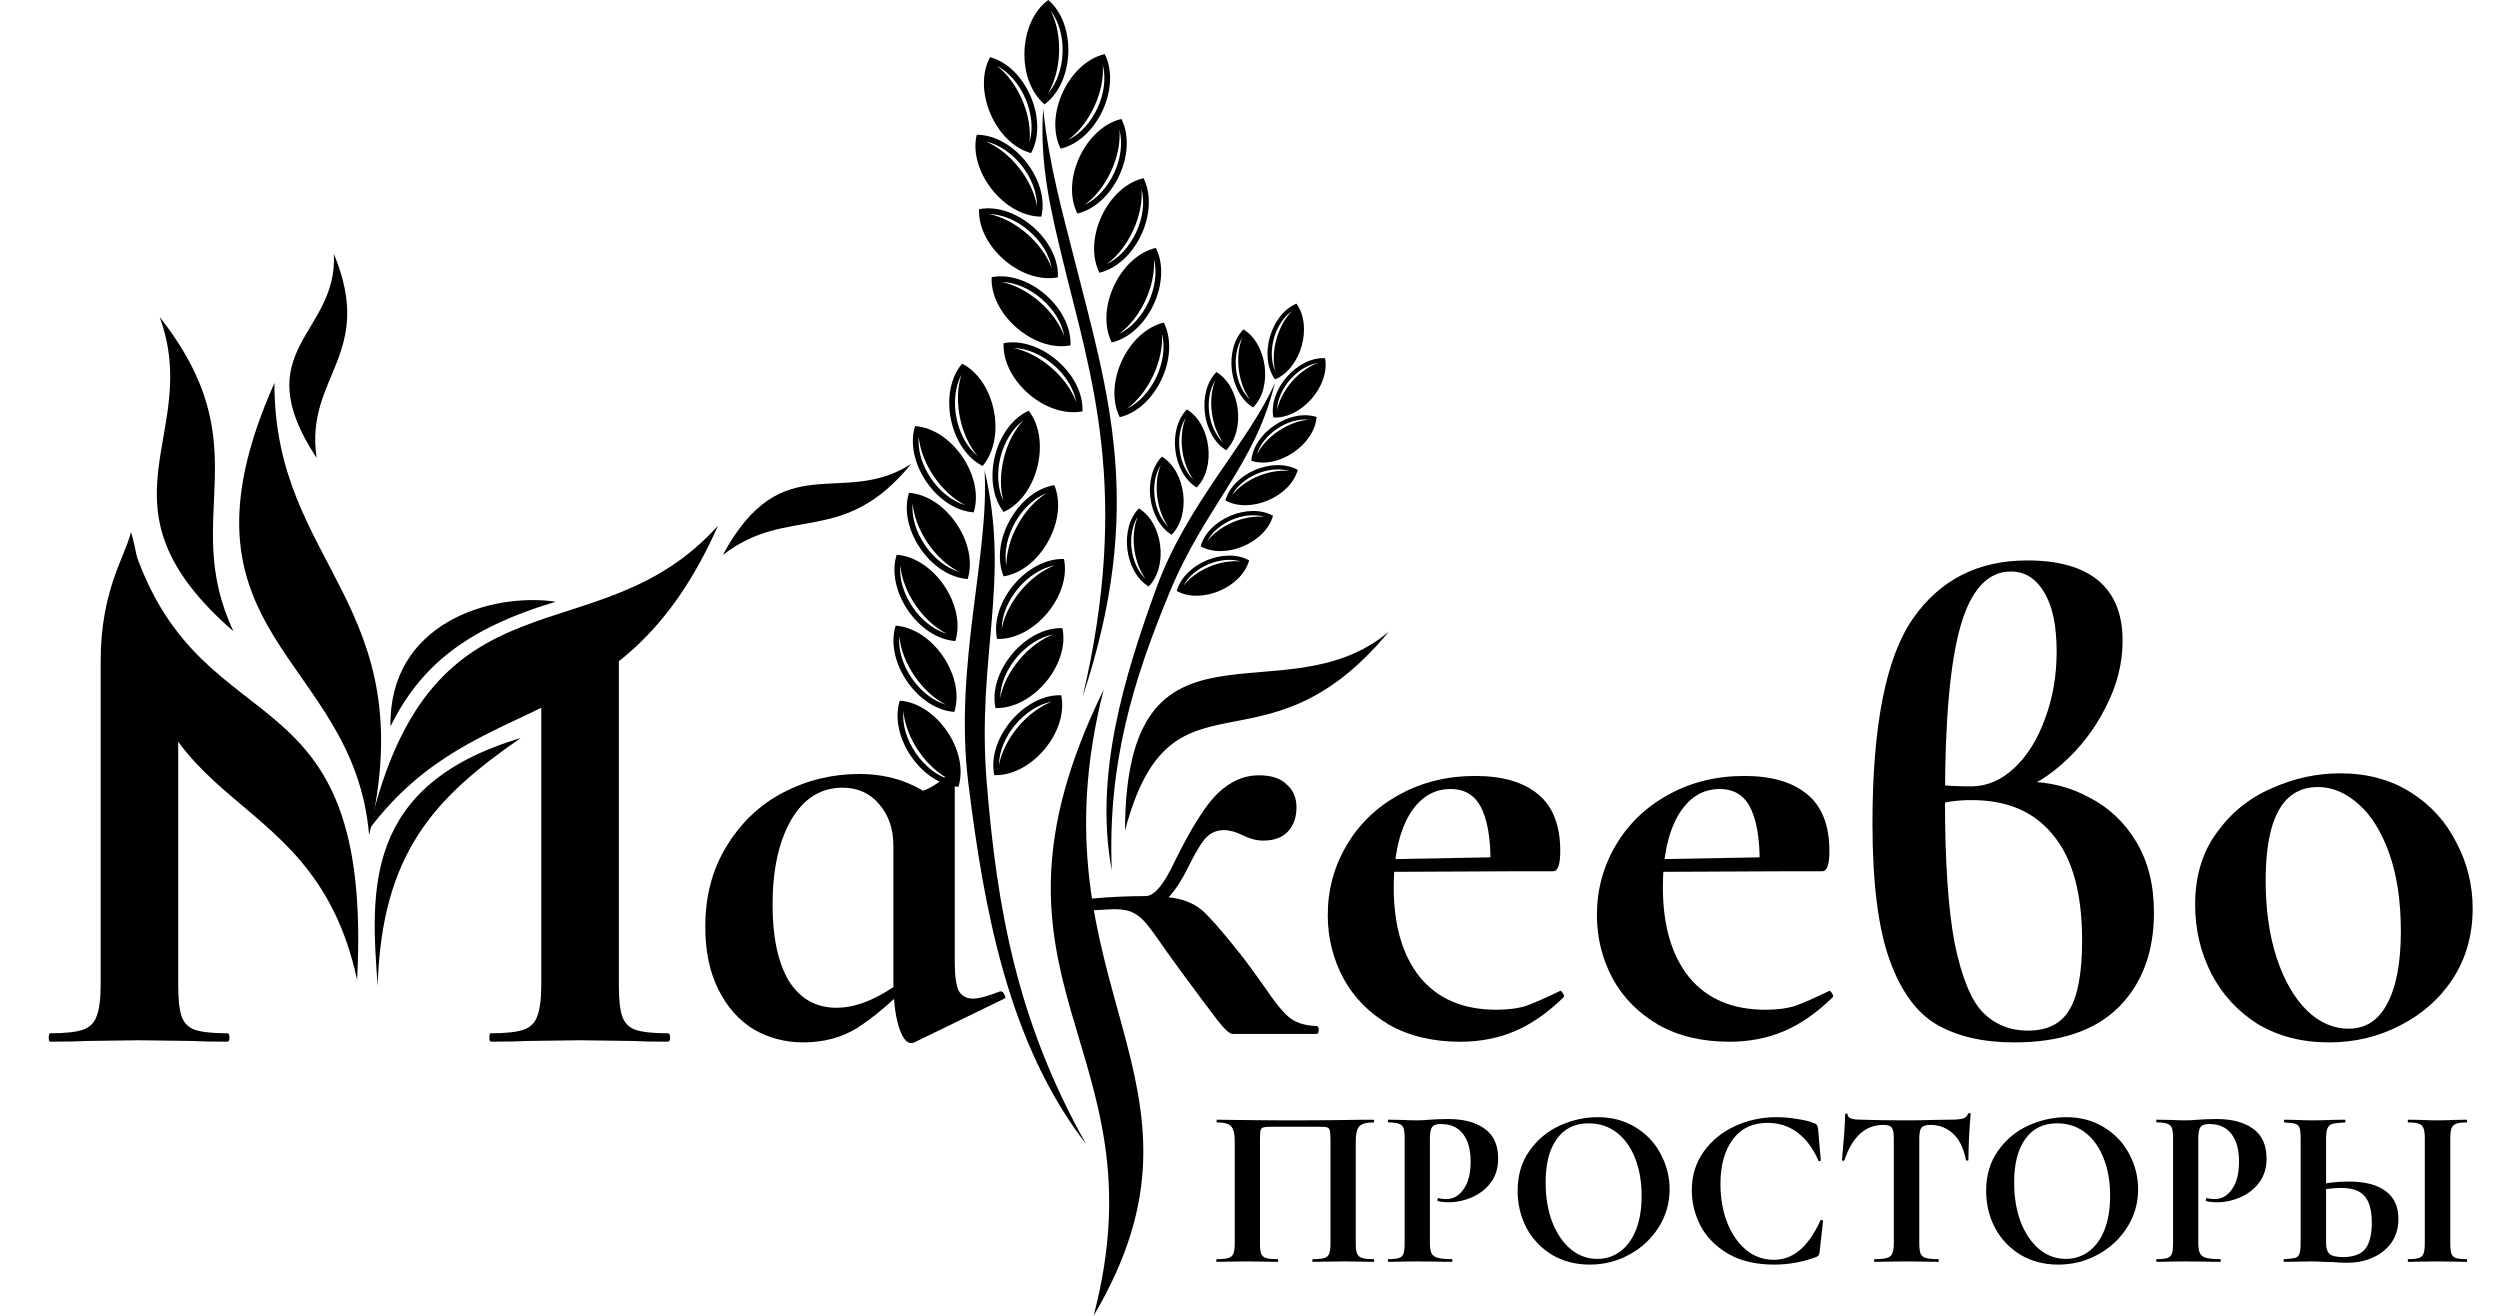 <svg width="76" height="40" viewBox="0 0 76 40" fill="none" xmlns="http://www.w3.org/2000/svg">
<path fill-rule="evenodd" clip-rule="evenodd" d="M4.852 9.635C6.187 13.251 2.652 15.331 7.097 19.192C5.44 15.672 7.988 13.61 4.852 9.635Z" fill="black"/>
<path d="M18.813 29.947C18.813 30.386 18.848 30.704 18.918 30.902C18.988 31.101 19.122 31.235 19.318 31.306C19.529 31.377 19.858 31.412 20.307 31.412C20.349 31.412 20.371 31.454 20.371 31.539C20.371 31.624 20.349 31.667 20.307 31.667C19.844 31.667 19.48 31.66 19.213 31.645L17.613 31.624L16.055 31.645C15.775 31.66 15.396 31.667 14.919 31.667C14.891 31.667 14.877 31.624 14.877 31.539C14.877 31.454 14.891 31.412 14.919 31.412C15.368 31.412 15.698 31.377 15.908 31.306C16.119 31.235 16.259 31.101 16.329 30.902C16.413 30.69 16.455 30.371 16.455 29.947V20.115C16.455 19.69 16.473 19.365 16.389 19.167L17.284 18.827C17.284 18.912 17.256 18.827 17.284 18.827C17.284 18.835 18.588 18.445 19.234 18.416L20.307 18.395C20.349 18.395 20.185 18.464 20.185 18.549C20.185 18.634 20.042 18.65 20 18.65C19.565 18.65 19.55 18.692 19.339 18.777C19.129 18.862 18.988 19.011 18.918 19.223C18.848 19.421 18.813 19.733 18.813 20.157V29.947Z" fill="black"/>
<path d="M5.418 29.947C5.418 30.385 5.453 30.704 5.523 30.902C5.593 31.1 5.727 31.235 5.923 31.306C6.134 31.376 6.463 31.412 6.912 31.412C6.955 31.412 6.976 31.454 6.976 31.539C6.976 31.624 6.955 31.667 6.912 31.667C6.449 31.667 6.084 31.66 5.818 31.645L4.218 31.624L2.66 31.645C2.38 31.66 2.001 31.667 1.524 31.667C1.496 31.667 1.482 31.624 1.482 31.539C1.482 31.454 1.496 31.412 1.524 31.412C1.973 31.412 2.303 31.376 2.513 31.306C2.724 31.235 2.864 31.1 2.934 30.902C3.018 30.69 3.06 30.371 3.06 29.947V20.115C3.06 17.932 3.797 16.944 3.982 16.173C4.321 17.284 4.321 18.827 4.599 19.321C4.599 19.321 5.418 19.733 5.418 20.157V29.947Z" fill="black"/>
<path fill-rule="evenodd" clip-rule="evenodd" d="M11.481 29.971C11.273 27.12 11.021 23.87 15.827 22.438C13.251 24.22 11.601 25.898 11.481 29.971ZM16.898 18.292C14.917 18.002 11.816 18.948 11.871 22.081C12.772 20.266 14.147 19.11 16.898 18.292ZM27.7 14.102C25.602 15.458 23.787 13.516 21.972 16.873C23.965 15.327 25.629 16.648 27.7 14.102ZM21.828 15.98C18.141 20.083 13.149 16.997 11.226 25.204C14.578 20.755 18.891 22.602 21.828 15.98Z" fill="black"/>
<path fill-rule="evenodd" clip-rule="evenodd" d="M10.149 7.716C10.28 10.173 7.438 10.615 9.626 13.921C9.256 11.448 11.425 10.793 10.149 7.716ZM4.12 16.812C6.23 22.845 11.358 20.213 10.856 29.789C9.445 23.238 3.671 25.223 4.12 16.812ZM11.221 25.388C10.761 19.894 4.916 19.345 8.343 11.642C8.326 17.21 12.882 18.337 11.221 25.388Z" fill="black"/>
<path d="M71.349 38.388C71.229 38.388 71.089 38.381 70.927 38.368C70.868 38.368 70.771 38.365 70.637 38.361C70.503 38.351 70.386 38.347 70.284 38.347L69.842 38.354C69.745 38.358 69.611 38.361 69.441 38.361C69.427 38.361 69.42 38.347 69.42 38.319C69.42 38.291 69.427 38.278 69.441 38.278C69.597 38.269 69.706 38.257 69.766 38.243C69.83 38.225 69.874 38.185 69.897 38.126C69.925 38.061 69.939 37.953 69.939 37.8V34.599C69.939 34.447 69.927 34.34 69.904 34.281C69.881 34.221 69.837 34.181 69.773 34.163C69.713 34.145 69.604 34.131 69.448 34.122C69.438 34.122 69.434 34.108 69.434 34.08C69.434 34.052 69.438 34.039 69.448 34.039L69.793 34.045C69.987 34.055 70.162 34.059 70.319 34.059C70.471 34.059 70.662 34.055 70.893 34.045L71.287 34.039C71.296 34.039 71.301 34.052 71.301 34.08C71.301 34.108 71.296 34.122 71.287 34.122C71.107 34.131 70.983 34.145 70.914 34.163C70.844 34.181 70.794 34.223 70.761 34.288C70.729 34.352 70.713 34.46 70.713 34.612V37.8C70.713 37.939 70.745 38.043 70.81 38.112C70.879 38.181 71.017 38.215 71.225 38.215C71.543 38.215 71.769 38.133 71.903 37.967C72.036 37.796 72.103 37.531 72.103 37.171C72.103 36.802 72.032 36.535 71.889 36.369C71.75 36.199 71.511 36.113 71.169 36.113C70.957 36.113 70.697 36.143 70.388 36.203L70.347 36.044C70.692 35.961 71.045 35.919 71.405 35.919C71.893 35.919 72.267 36.016 72.525 36.21C72.783 36.399 72.912 36.68 72.912 37.054C72.912 37.321 72.845 37.556 72.712 37.759C72.578 37.957 72.391 38.112 72.151 38.222C71.916 38.333 71.649 38.388 71.349 38.388ZM74.489 37.8C74.489 37.943 74.5 38.047 74.523 38.112C74.546 38.176 74.59 38.22 74.655 38.243C74.724 38.266 74.832 38.278 74.98 38.278C74.994 38.278 75.001 38.291 75.001 38.319C75.001 38.347 74.994 38.361 74.98 38.361C74.828 38.361 74.708 38.358 74.62 38.354L74.095 38.347L73.583 38.354C73.491 38.358 73.366 38.361 73.21 38.361C73.2 38.361 73.196 38.347 73.196 38.319C73.196 38.291 73.2 38.278 73.21 38.278C73.357 38.278 73.465 38.266 73.535 38.243C73.604 38.22 73.65 38.176 73.673 38.112C73.701 38.043 73.714 37.939 73.714 37.8V34.599C73.714 34.46 73.701 34.359 73.673 34.294C73.65 34.23 73.604 34.186 73.535 34.163C73.465 34.135 73.357 34.122 73.21 34.122C73.2 34.122 73.196 34.108 73.196 34.08C73.196 34.052 73.2 34.039 73.21 34.039L73.583 34.045C73.795 34.055 73.966 34.059 74.095 34.059C74.238 34.059 74.415 34.055 74.627 34.045L74.98 34.039C74.994 34.039 75.001 34.052 75.001 34.08C75.001 34.108 74.994 34.122 74.98 34.122C74.837 34.122 74.731 34.135 74.662 34.163C74.593 34.191 74.546 34.239 74.523 34.308C74.5 34.373 74.489 34.474 74.489 34.612V37.8Z" fill="black"/>
<path d="M66.828 37.773C66.828 37.92 66.844 38.029 66.877 38.098C66.909 38.162 66.969 38.208 67.057 38.236C67.149 38.264 67.294 38.277 67.492 38.277C67.506 38.277 67.513 38.291 67.513 38.319C67.513 38.347 67.506 38.36 67.492 38.36C67.303 38.36 67.156 38.358 67.05 38.353L66.448 38.347L65.943 38.353C65.851 38.358 65.727 38.36 65.57 38.36C65.556 38.36 65.549 38.347 65.549 38.319C65.549 38.291 65.556 38.277 65.57 38.277C65.717 38.277 65.823 38.266 65.888 38.243C65.957 38.22 66.003 38.176 66.026 38.111C66.049 38.042 66.061 37.939 66.061 37.8V34.599C66.061 34.46 66.049 34.359 66.026 34.294C66.003 34.23 65.957 34.186 65.888 34.163C65.819 34.135 65.713 34.121 65.57 34.121C65.556 34.121 65.549 34.108 65.549 34.08C65.549 34.052 65.556 34.038 65.57 34.038L65.936 34.045C66.148 34.054 66.317 34.059 66.441 34.059C66.552 34.059 66.683 34.052 66.835 34.038C66.895 34.034 66.971 34.029 67.064 34.025C67.156 34.02 67.262 34.018 67.382 34.018C67.852 34.018 68.223 34.117 68.495 34.315C68.767 34.509 68.903 34.81 68.903 35.221C68.903 35.507 68.829 35.749 68.682 35.947C68.534 36.145 68.343 36.295 68.108 36.397C67.877 36.498 67.64 36.549 67.395 36.549C67.271 36.549 67.163 36.537 67.07 36.514C67.061 36.514 67.057 36.502 67.057 36.479C67.057 36.466 67.059 36.452 67.064 36.438C67.073 36.424 67.082 36.419 67.091 36.424C67.16 36.443 67.239 36.452 67.326 36.452C67.538 36.452 67.714 36.353 67.852 36.154C67.995 35.956 68.066 35.675 68.066 35.311C68.066 34.947 67.988 34.665 67.831 34.467C67.679 34.269 67.455 34.17 67.16 34.17C67.031 34.17 66.944 34.2 66.898 34.26C66.852 34.319 66.828 34.437 66.828 34.612V37.773Z" fill="black"/>
<path d="M62.571 38.444C62.143 38.444 61.76 38.344 61.423 38.146C61.091 37.943 60.833 37.671 60.649 37.33C60.469 36.984 60.379 36.609 60.379 36.203C60.379 35.728 60.499 35.322 60.739 34.986C60.978 34.645 61.285 34.389 61.658 34.218C62.036 34.048 62.422 33.962 62.813 33.962C63.251 33.962 63.636 34.066 63.968 34.274C64.3 34.476 64.554 34.746 64.729 35.083C64.909 35.419 64.999 35.776 64.999 36.155C64.999 36.574 64.888 36.959 64.667 37.309C64.445 37.66 64.148 37.936 63.775 38.139C63.406 38.342 63.005 38.444 62.571 38.444ZM62.8 38.271C63.058 38.271 63.288 38.197 63.491 38.049C63.699 37.897 63.86 37.678 63.975 37.392C64.09 37.102 64.148 36.756 64.148 36.355C64.148 35.931 64.084 35.553 63.954 35.221C63.825 34.884 63.639 34.622 63.394 34.433C63.15 34.244 62.864 34.149 62.537 34.149C62.117 34.149 61.794 34.308 61.569 34.626C61.343 34.94 61.23 35.38 61.23 35.947C61.23 36.394 61.297 36.795 61.43 37.15C61.569 37.501 61.755 37.775 61.99 37.973C62.23 38.172 62.5 38.271 62.8 38.271Z" fill="black"/>
<path d="M57.254 34.197C56.705 34.197 56.311 34.555 56.071 35.269C56.066 35.283 56.053 35.29 56.029 35.29C56.006 35.285 55.995 35.276 55.995 35.263C56.013 35.078 56.034 34.841 56.057 34.55C56.08 34.255 56.092 34.034 56.092 33.886C56.092 33.863 56.103 33.852 56.126 33.852C56.154 33.852 56.168 33.863 56.168 33.886C56.168 33.988 56.299 34.038 56.562 34.038C56.958 34.052 57.422 34.059 57.952 34.059C58.224 34.059 58.512 34.055 58.816 34.045L59.287 34.038C59.462 34.038 59.589 34.027 59.667 34.004C59.75 33.981 59.803 33.935 59.826 33.866C59.831 33.847 59.844 33.838 59.867 33.838C59.895 33.838 59.909 33.847 59.909 33.866C59.895 34.004 59.879 34.225 59.861 34.529C59.847 34.834 59.84 35.078 59.84 35.263C59.84 35.276 59.828 35.283 59.805 35.283C59.782 35.283 59.768 35.276 59.764 35.263C59.695 34.907 59.566 34.642 59.377 34.467C59.188 34.287 58.955 34.197 58.678 34.197C58.544 34.197 58.454 34.227 58.408 34.287C58.367 34.343 58.346 34.451 58.346 34.612V37.8C58.346 37.943 58.36 38.047 58.388 38.112C58.415 38.176 58.468 38.22 58.547 38.243C58.625 38.266 58.749 38.278 58.92 38.278C58.934 38.278 58.941 38.291 58.941 38.319C58.941 38.347 58.934 38.361 58.92 38.361C58.754 38.361 58.623 38.358 58.526 38.354L57.952 38.347L57.392 38.354C57.295 38.358 57.161 38.361 56.991 38.361C56.977 38.361 56.97 38.347 56.97 38.319C56.97 38.291 56.977 38.278 56.991 38.278C57.157 38.278 57.279 38.266 57.357 38.243C57.44 38.22 57.495 38.176 57.523 38.112C57.555 38.042 57.572 37.939 57.572 37.8V34.599C57.572 34.442 57.551 34.336 57.509 34.281C57.468 34.225 57.383 34.197 57.254 34.197Z" fill="black"/>
<path d="M54.003 33.962C54.206 33.962 54.418 33.981 54.64 34.018C54.861 34.05 55.034 34.094 55.158 34.149C55.2 34.163 55.225 34.181 55.234 34.204C55.248 34.223 55.26 34.258 55.269 34.308L55.352 35.269C55.352 35.283 55.34 35.292 55.317 35.297C55.294 35.302 55.28 35.295 55.276 35.276C55.119 34.912 54.909 34.631 54.647 34.433C54.384 34.234 54.08 34.135 53.734 34.135C53.277 34.135 52.925 34.304 52.676 34.64C52.427 34.977 52.302 35.428 52.302 35.995C52.302 36.42 52.369 36.807 52.503 37.157C52.641 37.508 52.832 37.787 53.077 37.994C53.326 38.197 53.607 38.298 53.92 38.298C54.215 38.298 54.478 38.202 54.709 38.008C54.944 37.81 55.154 37.51 55.338 37.109C55.343 37.09 55.356 37.084 55.38 37.088C55.407 37.093 55.421 37.102 55.421 37.116L55.317 38.056C55.308 38.112 55.297 38.148 55.283 38.167C55.273 38.181 55.248 38.197 55.207 38.215C54.796 38.367 54.374 38.444 53.941 38.444C53.379 38.444 52.908 38.333 52.53 38.112C52.152 37.886 51.873 37.602 51.694 37.261C51.519 36.915 51.431 36.556 51.431 36.182C51.431 35.744 51.548 35.357 51.784 35.02C52.023 34.684 52.339 34.423 52.731 34.239C53.127 34.055 53.552 33.962 54.003 33.962Z" fill="black"/>
<path d="M48.329 38.444C47.9 38.444 47.517 38.344 47.181 38.146C46.849 37.943 46.591 37.671 46.406 37.33C46.226 36.984 46.136 36.609 46.136 36.203C46.136 35.728 46.256 35.322 46.496 34.986C46.736 34.645 47.042 34.389 47.416 34.218C47.794 34.048 48.179 33.962 48.571 33.962C49.009 33.962 49.394 34.066 49.725 34.274C50.057 34.476 50.311 34.746 50.486 35.083C50.666 35.419 50.756 35.776 50.756 36.155C50.756 36.574 50.645 36.959 50.424 37.309C50.203 37.66 49.905 37.936 49.532 38.139C49.163 38.342 48.762 38.444 48.329 38.444ZM48.557 38.271C48.815 38.271 49.045 38.197 49.248 38.049C49.456 37.897 49.617 37.678 49.733 37.392C49.848 37.102 49.905 36.756 49.905 36.355C49.905 35.931 49.841 35.553 49.712 35.221C49.583 34.884 49.396 34.622 49.152 34.433C48.907 34.244 48.621 34.149 48.294 34.149C47.874 34.149 47.552 34.308 47.326 34.626C47.1 34.94 46.987 35.38 46.987 35.947C46.987 36.394 47.054 36.795 47.188 37.15C47.326 37.501 47.513 37.775 47.748 37.973C47.987 38.172 48.257 38.271 48.557 38.271Z" fill="black"/>
<path d="M43.469 37.773C43.469 37.92 43.485 38.029 43.517 38.098C43.55 38.162 43.61 38.208 43.697 38.236C43.789 38.264 43.935 38.277 44.133 38.277C44.147 38.277 44.154 38.291 44.154 38.319C44.154 38.347 44.147 38.36 44.133 38.36C43.944 38.36 43.796 38.358 43.69 38.353L43.089 38.347L42.584 38.353C42.492 38.358 42.367 38.36 42.21 38.36C42.197 38.36 42.19 38.347 42.19 38.319C42.19 38.291 42.197 38.277 42.21 38.277C42.358 38.277 42.464 38.266 42.529 38.243C42.598 38.22 42.644 38.176 42.667 38.111C42.69 38.042 42.701 37.939 42.701 37.8V34.599C42.701 34.46 42.69 34.359 42.667 34.294C42.644 34.23 42.598 34.186 42.529 34.163C42.459 34.135 42.353 34.121 42.21 34.121C42.197 34.121 42.19 34.108 42.19 34.08C42.19 34.052 42.197 34.038 42.21 34.038L42.577 34.045C42.789 34.054 42.957 34.059 43.082 34.059C43.192 34.059 43.324 34.052 43.476 34.038C43.536 34.034 43.612 34.029 43.704 34.025C43.796 34.02 43.902 34.018 44.022 34.018C44.492 34.018 44.864 34.117 45.136 34.315C45.408 34.509 45.544 34.81 45.544 35.221C45.544 35.507 45.47 35.749 45.322 35.947C45.175 36.145 44.983 36.295 44.748 36.397C44.518 36.498 44.28 36.549 44.036 36.549C43.912 36.549 43.803 36.537 43.711 36.514C43.702 36.514 43.697 36.502 43.697 36.479C43.697 36.466 43.7 36.452 43.704 36.438C43.713 36.424 43.723 36.419 43.732 36.424C43.801 36.443 43.879 36.452 43.967 36.452C44.179 36.452 44.354 36.353 44.492 36.154C44.635 35.956 44.707 35.675 44.707 35.311C44.707 34.947 44.629 34.665 44.472 34.467C44.32 34.269 44.096 34.17 43.801 34.17C43.672 34.17 43.584 34.2 43.538 34.26C43.492 34.319 43.469 34.437 43.469 34.612V37.773Z" fill="black"/>
<path d="M41.754 38.278C41.768 38.278 41.775 38.291 41.775 38.319C41.775 38.347 41.768 38.361 41.754 38.361C41.597 38.361 41.473 38.358 41.381 38.354L40.876 38.347L40.302 38.354C40.205 38.358 40.076 38.361 39.915 38.361C39.901 38.361 39.894 38.347 39.894 38.319C39.894 38.291 39.901 38.278 39.915 38.278C40.071 38.278 40.187 38.266 40.26 38.243C40.334 38.22 40.383 38.176 40.406 38.112C40.433 38.043 40.447 37.939 40.447 37.8V34.682C40.447 34.525 40.44 34.421 40.426 34.37C40.417 34.32 40.392 34.288 40.35 34.274C40.309 34.26 40.226 34.253 40.101 34.253H38.684C38.545 34.253 38.453 34.26 38.407 34.274C38.361 34.288 38.331 34.32 38.317 34.37C38.308 34.421 38.303 34.525 38.303 34.682V37.8C38.303 37.943 38.315 38.047 38.338 38.112C38.366 38.176 38.414 38.22 38.483 38.243C38.557 38.266 38.675 38.278 38.836 38.278C38.85 38.278 38.857 38.291 38.857 38.319C38.857 38.347 38.85 38.361 38.836 38.361C38.675 38.361 38.545 38.358 38.449 38.354L37.875 38.347L37.363 38.354C37.271 38.358 37.146 38.361 36.989 38.361C36.98 38.361 36.976 38.347 36.976 38.319C36.976 38.291 36.98 38.278 36.989 38.278C37.151 38.278 37.268 38.266 37.342 38.243C37.416 38.22 37.467 38.176 37.494 38.112C37.522 38.043 37.536 37.939 37.536 37.8V34.682C37.536 34.474 37.501 34.329 37.432 34.246C37.363 34.163 37.22 34.122 37.003 34.122C36.989 34.122 36.983 34.108 36.983 34.08C36.983 34.052 36.989 34.039 37.003 34.039C37.16 34.039 37.312 34.041 37.46 34.045C38.077 34.055 38.725 34.059 39.403 34.059C40.016 34.059 40.724 34.052 41.526 34.039H41.754C41.768 34.039 41.775 34.052 41.775 34.08C41.775 34.108 41.768 34.122 41.754 34.122C41.537 34.122 41.392 34.163 41.318 34.246C41.249 34.329 41.215 34.474 41.215 34.682V37.8C41.215 37.939 41.228 38.043 41.256 38.112C41.284 38.176 41.335 38.22 41.408 38.243C41.482 38.266 41.597 38.278 41.754 38.278Z" fill="black"/>
<path d="M70.802 31.689C69.981 31.689 69.26 31.503 68.638 31.133C68.029 30.749 67.559 30.239 67.228 29.604C66.897 28.956 66.732 28.254 66.732 27.5C66.732 26.639 66.95 25.911 67.387 25.316C67.824 24.707 68.379 24.257 69.055 23.966C69.73 23.661 70.424 23.509 71.139 23.509C71.96 23.509 72.674 23.701 73.283 24.085C73.892 24.469 74.355 24.978 74.673 25.613C75.004 26.236 75.169 26.904 75.169 27.619C75.169 28.413 74.971 29.121 74.574 29.743C74.177 30.352 73.641 30.828 72.966 31.172C72.304 31.517 71.582 31.689 70.802 31.689ZM71.397 31.272C71.913 31.272 72.304 31.02 72.569 30.517C72.847 30.001 72.986 29.267 72.986 28.314C72.986 27.387 72.866 26.593 72.628 25.931C72.39 25.269 72.079 24.773 71.695 24.442C71.311 24.098 70.901 23.926 70.464 23.926C69.405 23.926 68.876 24.872 68.876 26.765C68.876 27.652 68.988 28.439 69.213 29.128C69.438 29.803 69.743 30.332 70.127 30.716C70.51 31.086 70.934 31.272 71.397 31.272Z" fill="black"/>
<path d="M61.628 23.767C62.303 23.767 62.932 23.926 63.514 24.244C64.11 24.548 64.587 24.998 64.944 25.594C65.301 26.189 65.48 26.904 65.48 27.738C65.48 28.942 65.123 29.902 64.408 30.617C63.693 31.331 62.634 31.689 61.231 31.689C60.292 31.689 59.511 31.51 58.889 31.153C58.267 30.795 57.783 30.134 57.439 29.167C57.095 28.201 56.923 26.825 56.923 25.038C56.923 22.06 57.333 19.982 58.154 18.804C58.975 17.626 60.133 17.037 61.628 17.037C62.581 17.037 63.303 17.242 63.792 17.652C64.282 18.063 64.527 18.672 64.527 19.479C64.527 20.167 64.355 20.842 64.011 21.504C63.68 22.166 63.236 22.741 62.681 23.231C62.138 23.708 61.562 24.025 60.953 24.184L61.628 23.767ZM61.648 31.331C62.231 31.331 62.648 31.126 62.899 30.716C63.164 30.292 63.296 29.584 63.296 28.592C63.296 27.162 63.005 26.097 62.422 25.395C61.853 24.68 61.026 24.323 59.941 24.323C59.491 24.323 59.12 24.376 58.829 24.482V23.847C59.12 23.886 59.484 23.906 59.921 23.906C60.397 23.906 60.834 23.721 61.231 23.35C61.628 22.98 61.939 22.483 62.164 21.861C62.403 21.226 62.522 20.544 62.522 19.816C62.522 19.022 62.396 18.42 62.145 18.01C61.893 17.586 61.556 17.374 61.132 17.374C60.431 17.374 59.921 17.924 59.603 19.022C59.286 20.121 59.127 21.888 59.127 24.323C59.127 26.203 59.226 27.659 59.425 28.691C59.636 29.71 59.921 30.405 60.278 30.776C60.649 31.146 61.106 31.331 61.648 31.331Z" fill="black"/>
<path d="M52.576 31.669C51.742 31.669 51.021 31.497 50.412 31.153C49.803 30.795 49.34 30.326 49.022 29.743C48.705 29.148 48.546 28.506 48.546 27.817C48.546 27.05 48.738 26.342 49.121 25.693C49.505 25.044 50.035 24.535 50.71 24.164C51.398 23.78 52.172 23.589 53.032 23.589C53.853 23.589 54.489 23.774 54.938 24.145C55.389 24.515 55.614 25.091 55.614 25.872C55.614 26.282 55.541 26.487 55.395 26.487H53.489C53.516 25.68 53.436 25.064 53.251 24.641C53.066 24.204 52.741 23.986 52.278 23.986C51.749 23.986 51.325 24.257 51.008 24.8C50.703 25.342 50.551 26.064 50.551 26.964C50.551 28.128 50.816 29.042 51.345 29.703C51.888 30.365 52.662 30.696 53.668 30.696C54.025 30.696 54.33 30.657 54.581 30.577C54.833 30.484 55.163 30.339 55.574 30.14L55.614 30.12C55.64 30.12 55.666 30.147 55.693 30.2C55.733 30.253 55.739 30.293 55.713 30.319C55.223 30.795 54.727 31.14 54.224 31.351C53.721 31.563 53.172 31.669 52.576 31.669ZM49.836 26.13L54.184 26.05V26.487L49.856 26.507L49.836 26.13Z" fill="black"/>
<path d="M44.394 31.669C43.56 31.669 42.839 31.497 42.23 31.153C41.621 30.795 41.158 30.326 40.84 29.743C40.523 29.148 40.364 28.506 40.364 27.817C40.364 27.05 40.556 26.342 40.94 25.693C41.323 25.044 41.853 24.535 42.528 24.164C43.216 23.78 43.99 23.589 44.851 23.589C45.671 23.589 46.307 23.774 46.757 24.145C47.207 24.515 47.432 25.091 47.432 25.872C47.432 26.282 47.359 26.487 47.213 26.487H45.307C45.334 25.68 45.254 25.064 45.069 24.641C44.884 24.204 44.559 23.986 44.096 23.986C43.567 23.986 43.143 24.257 42.826 24.8C42.521 25.342 42.369 26.064 42.369 26.964C42.369 28.128 42.634 29.042 43.163 29.703C43.706 30.365 44.48 30.696 45.486 30.696C45.843 30.696 46.148 30.657 46.399 30.577C46.651 30.484 46.982 30.339 47.392 30.14L47.432 30.12C47.458 30.12 47.484 30.147 47.511 30.2C47.551 30.253 47.557 30.293 47.531 30.319C47.041 30.795 46.545 31.14 46.042 31.351C45.539 31.563 44.99 31.669 44.394 31.669ZM41.654 26.13L46.002 26.05V26.487L41.674 26.507L41.654 26.13Z" fill="black"/>
<path d="M37.666 31.431C37.639 31.431 37.58 31.431 37.487 31.431C37.394 31.444 37.236 31.305 37.011 31.014C36.786 30.723 36.415 30.226 35.899 29.525L35.482 28.949C35.191 28.525 34.979 28.234 34.847 28.075C34.714 27.916 34.575 27.804 34.43 27.738C34.297 27.672 34.112 27.639 33.874 27.639C33.794 27.639 33.556 27.652 33.159 27.678L33.139 27.321C33.708 27.268 34.271 27.241 34.827 27.241C35.356 27.241 35.753 27.288 36.018 27.381C36.296 27.473 36.534 27.632 36.733 27.857C36.944 28.069 37.302 28.492 37.805 29.128C37.937 29.3 38.149 29.591 38.44 30.001C38.731 30.438 38.976 30.742 39.175 30.914C39.373 31.086 39.658 31.179 40.028 31.192C40.068 31.192 40.088 31.232 40.088 31.311C40.088 31.391 40.068 31.431 40.028 31.431H37.666ZM34.827 27.241C35.091 27.241 35.389 26.884 35.72 26.169C36.223 25.15 36.66 24.462 37.03 24.105C37.414 23.747 37.825 23.569 38.261 23.569C38.645 23.569 38.93 23.661 39.115 23.847C39.314 24.019 39.413 24.25 39.413 24.541C39.413 24.846 39.327 25.091 39.155 25.276C38.983 25.461 38.731 25.554 38.4 25.554C38.202 25.554 37.997 25.501 37.785 25.395C37.573 25.289 37.381 25.236 37.209 25.236C36.997 25.236 36.819 25.309 36.673 25.455C36.541 25.587 36.362 25.878 36.137 26.328C35.714 27.202 35.277 27.639 34.827 27.639V27.241Z" fill="black"/>
<path d="M24.419 31.689C23.876 31.689 23.373 31.556 22.91 31.292C22.46 31.014 22.103 30.61 21.838 30.081C21.573 29.551 21.441 28.916 21.441 28.175C21.441 27.235 21.659 26.414 22.096 25.713C22.533 24.998 23.109 24.455 23.823 24.085C24.538 23.714 25.306 23.529 26.126 23.529C27.093 23.529 27.92 23.833 28.608 24.442L27.159 25.713C27.159 25.197 27.013 24.773 26.722 24.442C26.444 24.111 26.073 23.946 25.61 23.946C24.948 23.946 24.426 24.277 24.042 24.939C23.671 25.6 23.486 26.454 23.486 27.5C23.486 28.492 23.651 29.267 23.982 29.822C24.326 30.365 24.809 30.636 25.431 30.636C26.053 30.636 26.742 30.345 27.496 29.763L27.655 29.902C27.099 30.471 26.576 30.914 26.087 31.232C25.61 31.536 25.054 31.689 24.419 31.689ZM27.695 31.709C27.549 31.709 27.423 31.536 27.317 31.192C27.212 30.848 27.159 30.385 27.159 29.803V24.303C27.596 24.197 27.926 24.098 28.151 24.005C28.39 23.899 28.615 23.741 28.826 23.529C28.84 23.516 28.86 23.509 28.886 23.509C28.912 23.509 28.939 23.522 28.965 23.549C29.005 23.562 29.025 23.582 29.025 23.608V29.267C29.025 29.664 29.065 29.948 29.144 30.12C29.237 30.279 29.382 30.358 29.581 30.358C29.753 30.358 30.024 30.286 30.395 30.14H30.434C30.474 30.14 30.507 30.173 30.534 30.239C30.573 30.305 30.573 30.345 30.534 30.358L27.794 31.689C27.768 31.702 27.735 31.709 27.695 31.709Z" fill="black"/>
<path fill-rule="evenodd" clip-rule="evenodd" d="M42.222 19.2C39.029 21.914 34.224 18.143 34.2 25.25C35.602 19.951 38.397 23.84 42.222 19.2ZM29.93 14.297C30.733 17.7 29.684 19.945 29.996 23.788C30.305 27.557 30.899 31.021 33.02 34.783C30.65 31.719 29.914 27.648 29.438 23.813C28.994 20.227 30.085 16.875 29.93 14.297ZM32.261 21.135C32.491 22.244 31.356 23.599 30.226 23.565C29.995 22.455 31.13 21.101 32.261 21.135ZM31.985 21.328C31.15 21.481 30.372 22.41 30.368 23.261C30.515 22.461 31.226 21.611 31.985 21.328ZM32.298 19.095C32.527 20.204 31.393 21.558 30.262 21.525C30.033 20.416 31.166 19.061 32.298 19.095ZM32.023 19.287C31.187 19.44 30.408 20.37 30.406 21.221C30.552 20.421 31.262 19.572 32.023 19.287ZM32.345 16.993C32.574 18.102 31.441 19.458 30.31 19.424C30.08 18.315 31.214 16.959 32.345 16.993ZM32.07 17.186C31.234 17.339 30.455 18.268 30.453 19.119C30.599 18.32 31.309 17.47 32.07 17.186ZM32.052 14.749C32.486 15.796 31.629 17.341 30.511 17.522C30.078 16.476 30.934 14.931 32.052 14.749ZM31.819 14.991C31.027 15.3 30.438 16.36 30.594 17.197C30.587 16.383 31.124 15.414 31.819 14.991ZM31.273 12.485C31.965 13.382 31.541 15.098 30.511 15.565C29.818 14.668 30.242 12.953 31.273 12.485ZM31.111 12.78C30.427 13.284 30.136 14.462 30.505 15.228C30.285 14.446 30.552 13.37 31.111 12.78ZM27.353 21.3C28.48 21.379 29.475 22.84 29.135 23.921C28.006 23.842 27.013 22.381 27.353 21.3ZM27.464 21.617C27.382 22.464 28.065 23.468 28.881 23.702C28.153 23.343 27.529 22.427 27.464 21.617ZM27.228 19.02C28.356 19.099 29.351 20.561 29.012 21.642C27.883 21.563 26.889 20.1 27.228 19.02ZM27.34 19.337C27.259 20.183 27.941 21.187 28.757 21.421C28.029 21.063 27.406 20.147 27.34 19.337ZM27.259 16.866C28.387 16.945 29.382 18.405 29.042 19.488C27.914 19.408 26.919 17.947 27.259 16.866ZM27.37 17.183C27.29 18.029 27.971 19.034 28.788 19.267C28.059 18.909 27.436 17.993 27.37 17.183ZM27.633 14.982C28.761 15.061 29.755 16.523 29.417 17.603C28.289 17.524 27.294 16.063 27.633 14.982ZM27.745 15.3C27.664 16.145 28.347 17.149 29.161 17.384C28.434 17.025 27.811 16.11 27.745 15.3ZM27.818 12.953C28.947 13.033 29.939 14.495 29.6 15.576C28.472 15.497 27.479 14.035 27.818 12.953ZM27.93 13.271C27.849 14.119 28.531 15.121 29.347 15.357C28.619 14.998 27.996 14.082 27.93 13.271ZM29.248 11.055C30.257 11.569 30.603 13.303 29.871 14.166C28.862 13.653 28.515 11.918 29.248 11.055ZM29.228 11.391C28.825 12.139 29.063 13.33 29.722 13.864C29.191 13.251 28.974 12.163 29.228 11.391ZM38.757 11.642C38.128 14.203 36.653 15.349 35.543 18.037C34.456 20.672 33.666 23.202 33.798 26.459C33.259 23.584 34.163 20.599 35.159 17.861C36.092 15.3 37.977 13.427 38.757 11.642ZM37.974 17.035C37.748 17.858 36.521 18.378 35.774 17.966C36 17.141 37.227 16.622 37.974 17.035ZM37.724 17.07C37.111 16.884 36.269 17.241 35.974 17.81C36.347 17.323 37.115 16.998 37.724 17.07ZM38.699 15.678C38.472 16.502 37.246 17.021 36.499 16.609C36.725 15.785 37.951 15.267 38.699 15.678ZM38.448 15.714C37.834 15.528 36.994 15.884 36.699 16.453C37.071 15.967 37.84 15.642 38.448 15.714ZM39.452 14.284C39.225 15.108 37.999 15.626 37.252 15.214C37.478 14.391 38.704 13.872 39.452 14.284ZM39.201 14.32C38.588 14.134 37.746 14.49 37.452 15.059C37.824 14.573 38.593 14.248 39.201 14.32ZM40.025 12.677C39.958 13.529 38.852 14.271 38.04 14.008C38.107 13.155 39.214 12.414 40.025 12.677ZM39.786 12.76C39.148 12.693 38.389 13.201 38.208 13.817C38.482 13.269 39.175 12.804 39.786 12.76ZM40.281 10.888C40.437 11.728 39.563 12.735 38.71 12.693C38.554 11.853 39.428 10.847 40.281 10.888ZM40.07 11.032C39.437 11.133 38.838 11.824 38.823 12.466C38.945 11.865 39.493 11.234 40.07 11.032ZM34.622 15.455C35.353 15.897 35.519 17.221 34.919 17.829C34.189 17.386 34.024 16.063 34.622 15.455ZM34.588 15.706C34.243 16.247 34.356 17.156 34.824 17.594C34.459 17.103 34.354 16.272 34.588 15.706ZM35.322 13.882C36.051 14.323 36.218 15.647 35.618 16.256C34.889 15.813 34.722 14.491 35.322 13.882ZM35.288 14.132C34.943 14.673 35.056 15.581 35.524 16.02C35.158 15.529 35.054 14.7 35.288 14.132ZM36.081 12.447C36.812 12.888 36.977 14.211 36.379 14.82C35.649 14.378 35.483 13.055 36.081 12.447ZM36.047 12.697C35.702 13.238 35.816 14.146 36.283 14.585C35.917 14.094 35.814 13.263 36.047 12.697ZM36.979 11.31C37.71 11.752 37.875 13.076 37.276 13.685C36.545 13.243 36.38 11.919 36.979 11.31ZM36.945 11.563C36.601 12.103 36.714 13.011 37.182 13.449C36.816 12.957 36.712 12.128 36.945 11.563ZM37.8 10.013C38.529 10.456 38.696 11.777 38.096 12.387C37.366 11.945 37.201 10.622 37.8 10.013ZM37.766 10.264C37.421 10.805 37.534 11.713 38.002 12.152C37.636 11.661 37.532 10.831 37.766 10.264ZM39.412 9.231C39.913 9.923 39.549 11.207 38.761 11.534C38.261 10.842 38.624 9.559 39.412 9.231ZM39.282 9.45C38.755 9.812 38.506 10.693 38.766 11.28C38.62 10.685 38.846 9.88 39.282 9.45ZM31.714 3.311C31.593 5.004 31.962 6.477 32.327 7.984C33.154 11.393 34.386 14.92 32.913 21.178C34.83 15.419 33.693 11.965 32.664 7.893C32.307 6.481 31.884 4.993 31.714 3.311ZM30.509 10.433C30.459 11.565 31.796 12.721 32.907 12.505C32.956 11.373 31.619 10.218 30.509 10.433ZM30.811 10.58C31.66 10.596 32.578 11.389 32.717 12.227C32.444 11.462 31.607 10.737 30.811 10.58ZM30.145 8.426C30.096 9.558 31.434 10.713 32.543 10.499C32.592 9.365 31.257 8.21 30.145 8.426ZM30.449 8.573C31.296 8.588 32.213 9.381 32.354 10.221C32.081 9.455 31.243 8.73 30.449 8.573ZM29.764 6.359C29.714 7.491 31.05 8.646 32.16 8.431C32.21 7.299 30.873 6.144 29.764 6.359ZM30.065 6.506C30.914 6.522 31.831 7.315 31.97 8.153C31.699 7.387 30.861 6.664 30.065 6.506ZM29.692 4.097C29.43 5.2 30.526 6.587 31.657 6.586C31.919 5.483 30.825 4.097 29.692 4.097ZM29.961 4.299C30.792 4.475 31.544 5.428 31.523 6.278C31.399 5.475 30.713 4.605 29.961 4.299ZM30.098 1.738C29.558 2.733 30.253 4.359 31.345 4.655C31.885 3.659 31.191 2.032 30.098 1.738ZM30.305 2.002C31.061 2.39 31.538 3.505 31.296 4.321C31.387 3.513 30.95 2.494 30.305 2.002ZM35.38 9.807C34.28 10.067 33.533 11.669 34.04 12.682C35.142 12.422 35.889 10.82 35.38 9.807ZM35.322 10.139C35.536 10.962 35.024 12.061 34.257 12.424C34.918 11.952 35.385 10.948 35.322 10.139ZM35.138 7.536C34.036 7.796 33.289 9.399 33.798 10.411C34.898 10.152 35.645 8.549 35.138 7.536ZM35.078 7.868C35.293 8.691 34.781 9.79 34.013 10.153C34.675 9.683 35.143 8.678 35.078 7.868ZM34.763 5.416C33.661 5.675 32.915 7.278 33.423 8.291C34.523 8.03 35.27 6.429 34.763 5.416ZM34.702 5.747C34.919 6.569 34.406 7.67 33.638 8.032C34.298 7.561 34.767 6.557 34.702 5.747ZM34.092 3.617C32.99 3.876 32.243 5.48 32.752 6.491C33.853 6.231 34.599 4.629 34.092 3.617ZM34.031 3.947C34.247 4.77 33.735 5.871 32.966 6.233C33.627 5.762 34.097 4.758 34.031 3.947ZM33.584 1.644C32.482 1.904 31.737 3.507 32.243 4.519C33.344 4.26 34.092 2.657 33.584 1.644ZM33.524 1.975C33.741 2.798 33.227 3.898 32.459 4.261C33.12 3.791 33.589 2.786 33.524 1.975ZM31.867 -0C30.954 0.669 30.89 2.437 31.753 3.172C32.666 2.502 32.73 0.735 31.867 -0ZM31.942 0.329C32.46 1.002 32.416 2.215 31.851 2.849C32.276 2.158 32.316 1.05 31.942 0.329ZM33.551 20.968C29.151 29.951 35.419 31.747 33.245 40C37.477 32.847 31.234 30.037 33.551 20.968Z" fill="black"/>
</svg>
